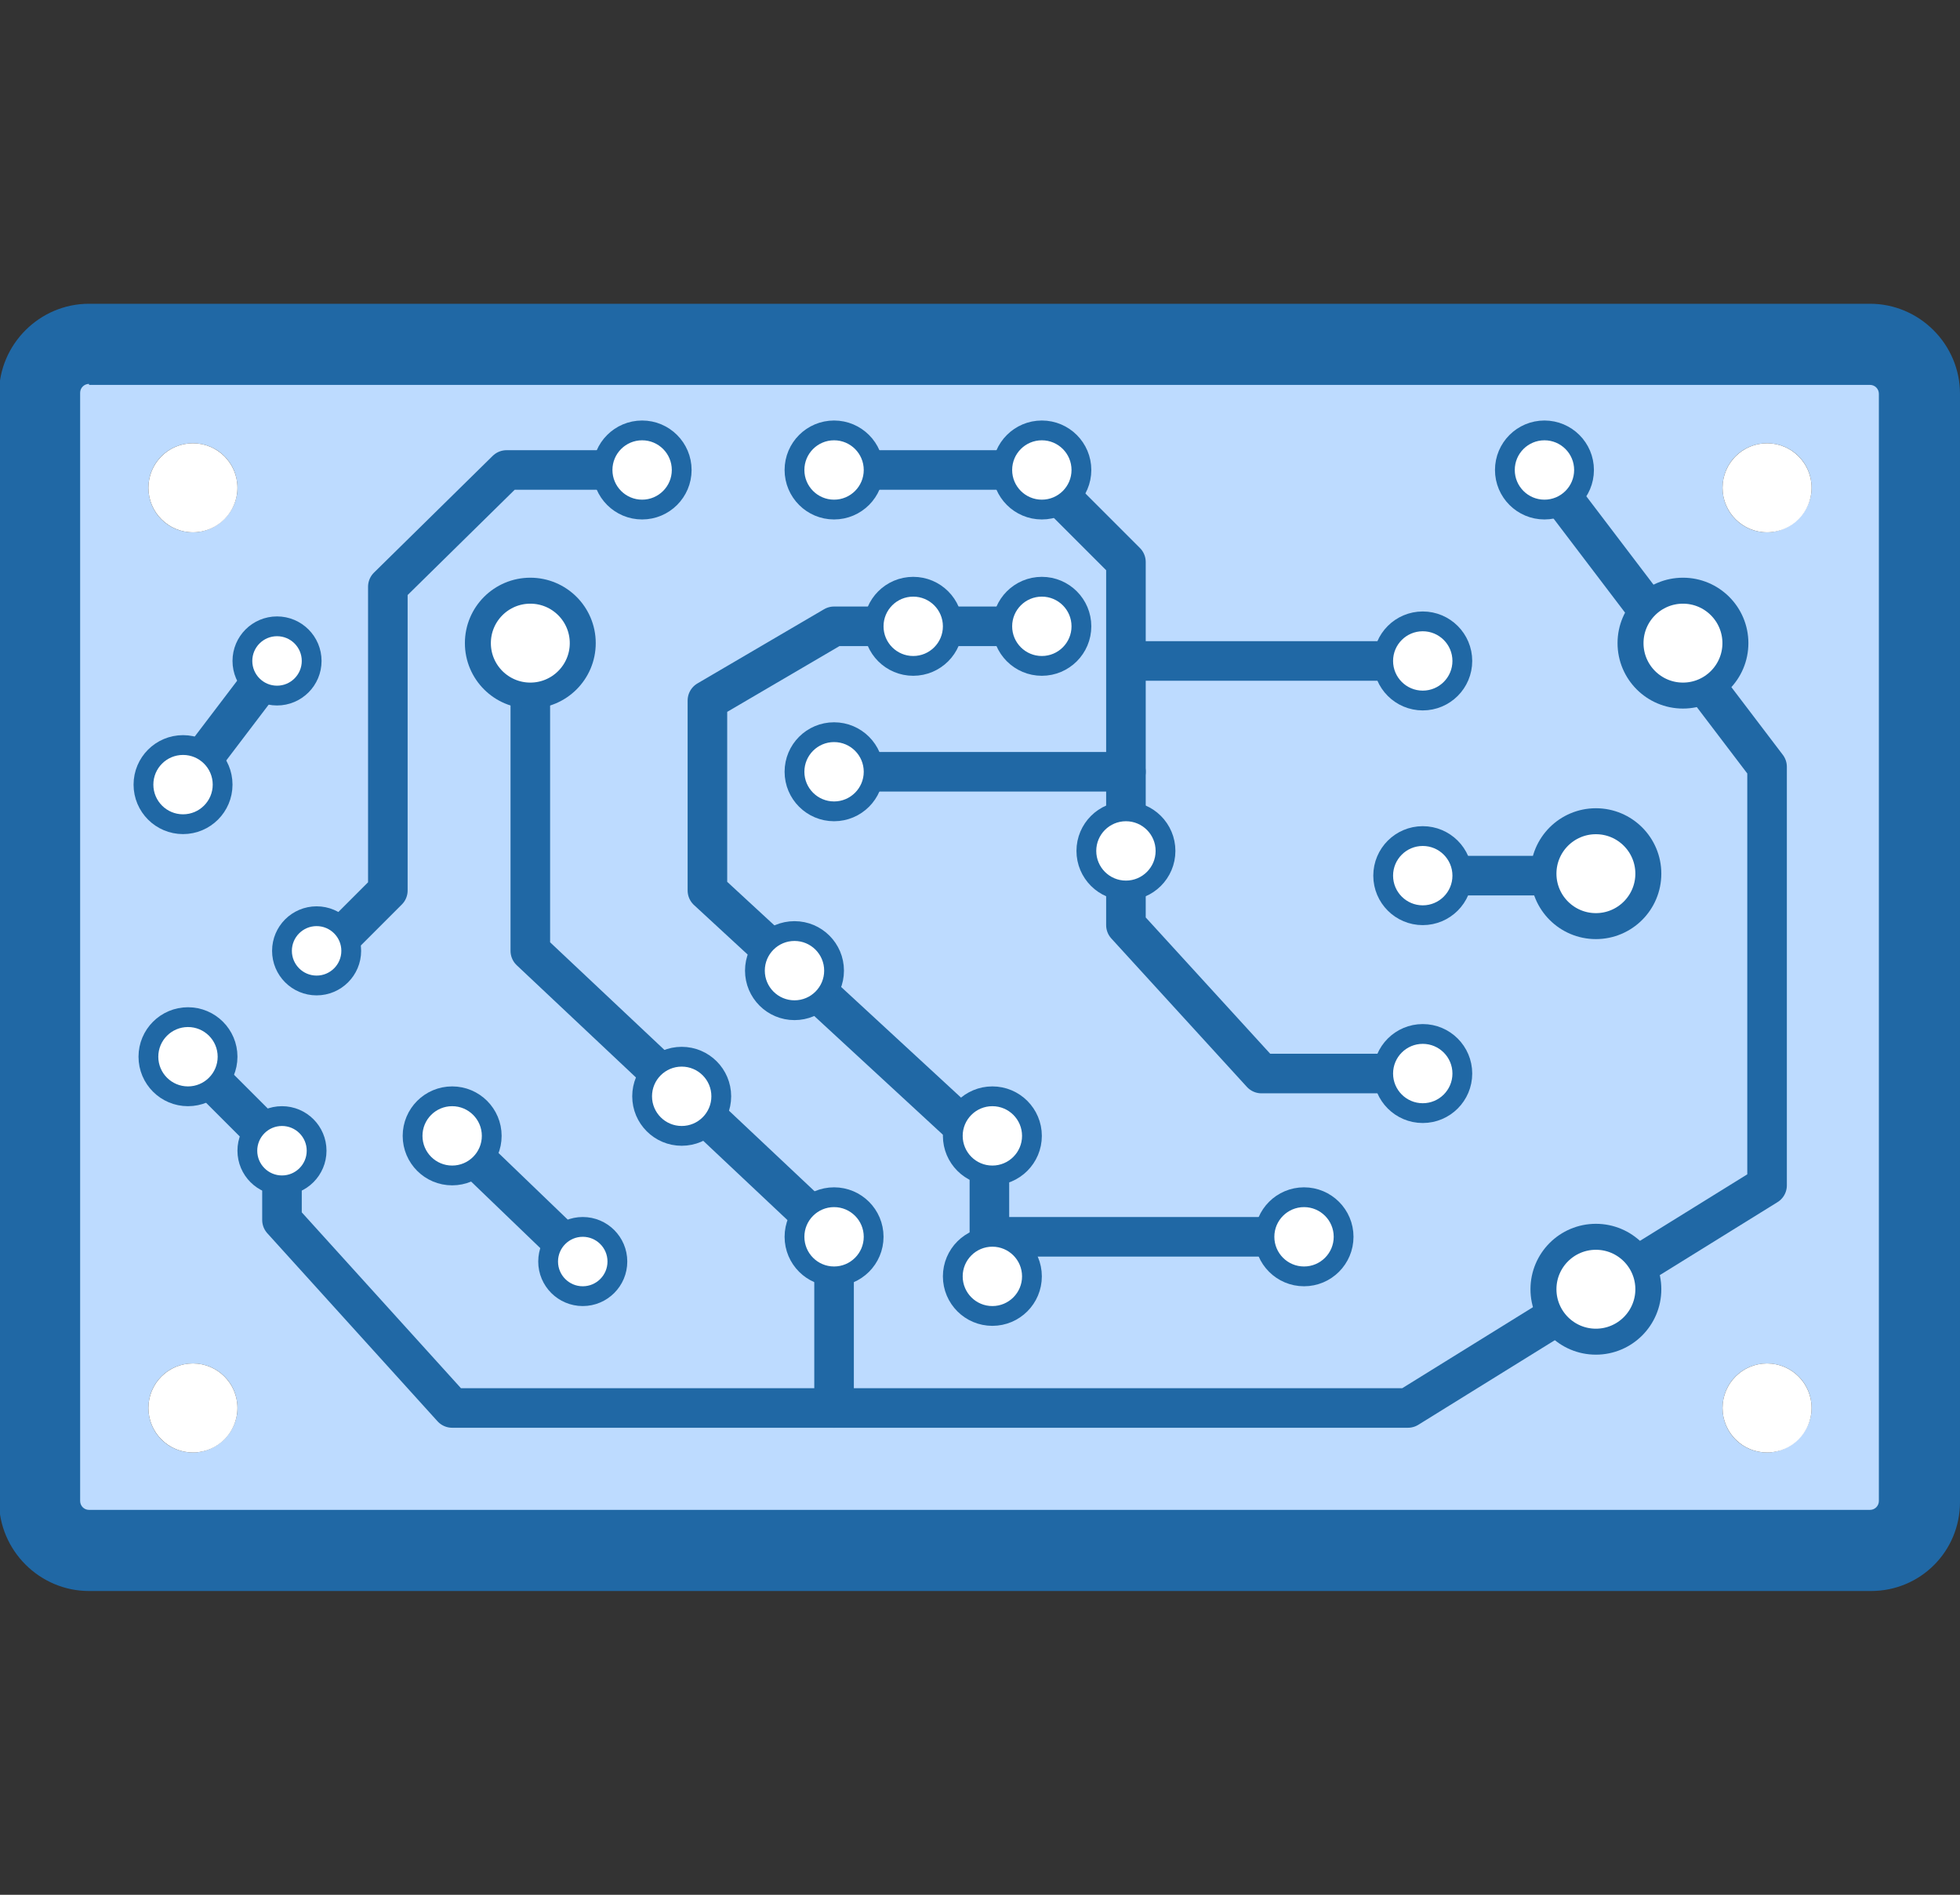 <?xml version="1.0" encoding="utf-8"?>
<!-- Generator: Adobe Illustrator 23.0.3, SVG Export Plug-In . SVG Version: 6.00 Build 0)  -->
<svg version="1.1" id="圖層_1" xmlns="http://www.w3.org/2000/svg" xmlns:xlink="http://www.w3.org/1999/xlink" x="0px" y="0px"
	 viewBox="0 0 198.1 191.5" style="enable-background:new 0 0 198.1 191.5;" xml:space="preserve">
<rect x="0" y="0" width="198.1" height="191.5" fill="#333333" stroke="none"/>
<style type="text/css">
	.st0{fill:#BDDBFF;}
	.st1{fill:#FFFFFF;}
	.st2{fill:#2068A5;}
	.st3{fill:none;stroke:#2068A5;stroke-width:4;stroke-linecap:round;stroke-linejoin:round;stroke-miterlimit:10;}
	.st4{fill:#FFFFFF;stroke:#2068A5;stroke-width:2;stroke-miterlimit:10;}
	.st5{fill:#FFFFFF;stroke:#2068A5;stroke-width:2.625;stroke-miterlimit:10;}
</style>
<g>
	<g>
		<g>
			<path class="st0" d="M4,34.8v122h190v-122H4z M19.5,146.8c-2.5,0-4.5-2-4.5-4.5s2-4.5,4.5-4.5s4.5,2,4.5,4.5
				S21.9,146.8,19.5,146.8z M19.5,53.8c-2.5,0-4.5-2-4.5-4.5s2-4.5,4.5-4.5s4.5,2,4.5,4.5S21.9,53.8,19.5,53.8z M178.6,146.8
				c-2.5,0-4.5-2-4.5-4.5s2-4.5,4.5-4.5s4.5,2,4.5,4.5S180.9,146.8,178.6,146.8z M178.6,53.8c-2.5,0-4.5-2-4.5-4.5s2-4.5,4.5-4.5
				s4.5,2,4.5,4.5S180.9,53.8,178.6,53.8z"/>
			<circle class="st1" cx="19.5" cy="49.3" r="4.5"/>
			<circle class="st1" cx="178.6" cy="49.3" r="4.5"/>
			<circle class="st1" cx="19.5" cy="142.3" r="4.5"/>
			<circle class="st1" cx="178.6" cy="142.3" r="4.5"/>
		</g>
		<g>
			<path class="st2" d="M189.1,160.8H9c-5,0-9.1-4.1-9.1-9.1V39.8c0-5,4.1-9.1,9.1-9.1h180c5,0,9.1,4.1,9.1,9.1v112
				C198.1,156.8,194.1,160.8,189.1,160.8z M9,38.8c-0.5,0-0.9,0.4-0.9,0.9v112c0,0.5,0.4,0.9,0.9,0.9h180c0.5,0,0.9-0.4,0.9-0.9
				V39.8c0-0.5-0.4-0.9-0.9-0.9H9V38.8z"/>
		</g>
		<line class="st3" x1="28" y1="66.8" x2="18.5" y2="79.3"/>
		<circle class="st4" cx="28" cy="66.8" r="3.5"/>
		<circle class="st4" cx="18.5" cy="79.3" r="4"/>
		<polyline class="st3" points="19,106.8 28.5,116.3 28.5,123.3 45.7,142.3 142.3,142.3 178.6,119.8 178.6,77.5 155.8,47.5 		"/>
		<circle class="st4" cx="28.5" cy="116.3" r="3.5"/>
		<circle class="st4" cx="19" cy="106.8" r="4"/>
		<circle class="st5" cx="170.1" cy="65" r="5.3"/>
		<circle class="st5" cx="161.3" cy="130.3" r="5.3"/>
		<circle class="st4" cx="156.1" cy="47.5" r="4"/>
		<polyline class="st3" points="84.3,47.5 104.5,47.5 113.8,56.8 113.8,93.5 127.5,108.5 143.8,108.5 		"/>
		<line class="st3" x1="114" y1="66.8" x2="143.8" y2="66.8"/>
		<line class="st3" x1="113.8" y1="78" x2="84.3" y2="78"/>
		<line class="st3" x1="143.8" y1="88.5" x2="161.3" y2="88.5"/>
		<circle class="st5" cx="161.3" cy="88.3" r="5.3"/>
		<circle class="st4" cx="143.8" cy="88.5" r="4"/>
		<circle class="st4" cx="143.8" cy="66.8" r="4"/>
		<circle class="st4" cx="143.8" cy="108.5" r="4"/>
		<circle class="st4" cx="105.3" cy="47.5" r="4"/>
		<circle class="st4" cx="113.8" cy="86" r="4"/>
		<circle class="st4" cx="84.3" cy="47.5" r="4"/>
		<circle class="st4" cx="84.3" cy="78" r="4"/>
		<polyline class="st3" points="105.3,63.3 84.3,63.3 71.5,70.8 71.5,90 100,116.3 100,125 131.8,125 		"/>
		<circle class="st4" cx="105.3" cy="63.3" r="4"/>
		<circle class="st4" cx="92.3" cy="63.3" r="4"/>
		<circle class="st4" cx="80.3" cy="98.1" r="4"/>
		<circle class="st4" cx="100.3" cy="114.8" r="4"/>
		<circle class="st4" cx="100.3" cy="129" r="4"/>
		<circle class="st4" cx="131.8" cy="125" r="4"/>
		<polyline class="st3" points="84.3,142.3 84.3,125 53.6,96.1 53.6,65 		"/>
		<circle class="st4" cx="84.3" cy="125" r="4"/>
		<circle class="st4" cx="68.9" cy="110.8" r="4"/>
		<circle class="st5" cx="53.6" cy="65" r="5.3"/>
		<polyline class="st3" points="64.9,47.5 51.2,47.5 39.2,59.3 39.2,90 31.5,97.7 		"/>
		<circle class="st4" cx="64.9" cy="47.5" r="4"/>
		<circle class="st4" cx="32" cy="96.1" r="3.5"/>
		<line class="st3" x1="45.7" y1="114.8" x2="58.9" y2="127.5"/>
		<circle class="st4" cx="45.7" cy="114.8" r="4"/>
		<circle class="st4" cx="58.9" cy="127.5" r="3.5"/>
	</g>
</g>
</svg>
